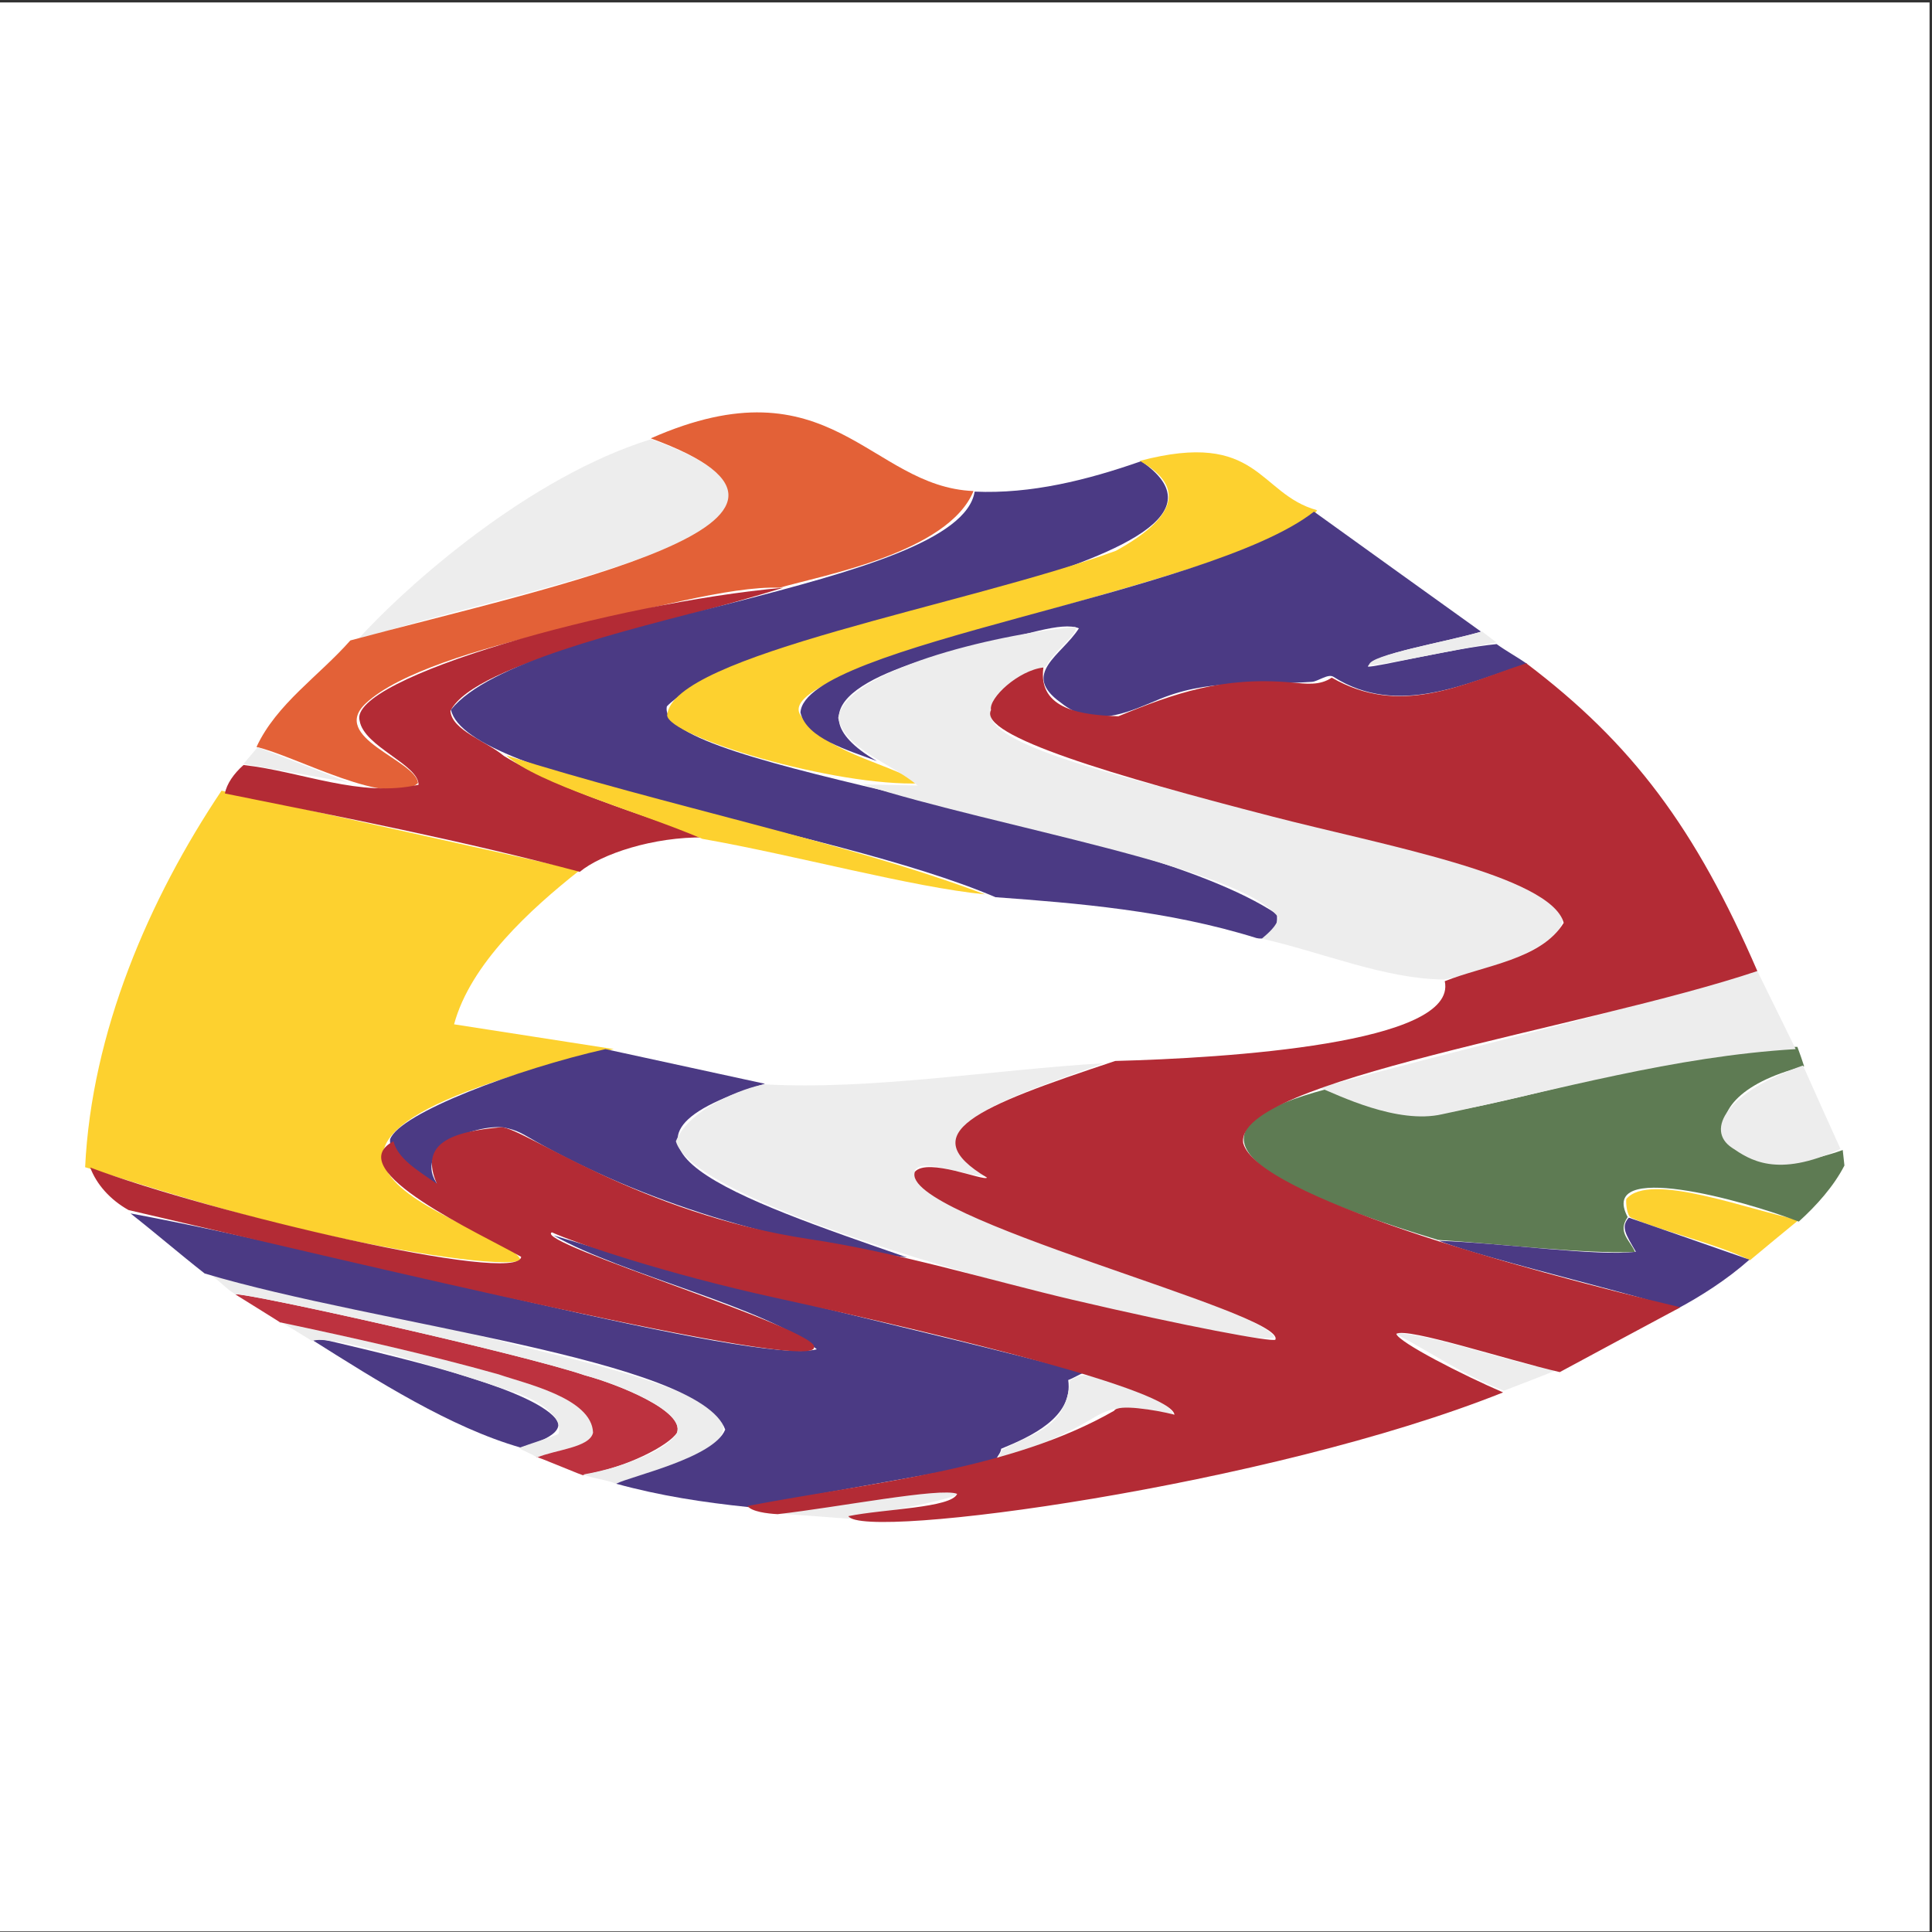 <?xml version="1.0" encoding="UTF-8" standalone="no"?>
<!-- Created with Inkscape (http://www.inkscape.org/) -->
<svg
   xmlns:dc="http://purl.org/dc/elements/1.1/"
   xmlns:cc="http://creativecommons.org/ns#"
   xmlns:rdf="http://www.w3.org/1999/02/22-rdf-syntax-ns#"
   xmlns:svg="http://www.w3.org/2000/svg"
   xmlns="http://www.w3.org/2000/svg"
   xmlns:sodipodi="http://sodipodi.sourceforge.net/DTD/sodipodi-0.dtd"
   xmlns:inkscape="http://www.inkscape.org/namespaces/inkscape"
   id="svg2403"
   sodipodi:version="0.32"
   inkscape:version="0.46"
   width="241.25"
   height="241.25"
   xml:space="preserve"
   sodipodi:docname="Eurovision_Song_Contest_2000.svg"
   inkscape:output_extension="org.inkscape.output.svg.inkscape"><rect width="100%" height="100%" fill="#333333" stroke="none"/><defs
     id="defs2406"><inkscape:perspective
       sodipodi:type="inkscape:persp3d"
       inkscape:vp_x="0 : 526.18109 : 1"
       inkscape:vp_y="0 : 1000 : 0"
       inkscape:vp_z="744.09448 : 526.18109 : 1"
       inkscape:persp3d-origin="372.04724 : 350.78739 : 1"
       id="perspective2410" /></defs><sodipodi:namedview
     inkscape:window-height="667"
     inkscape:window-width="640"
     inkscape:pageshadow="2"
     inkscape:pageopacity="0.0"
     guidetolerance="10.0"
     gridtolerance="10.0"
     objecttolerance="10.0"
     borderopacity="1.0"
     bordercolor="#666666"
     pagecolor="#ffffff"
     id="base"
     showgrid="false"
     inkscape:zoom="1.9150259"
     inkscape:cx="120.625"
     inkscape:cy="120.625"
     inkscape:window-x="22"
     inkscape:window-y="29"
     inkscape:current-layer="g2412" /><g
     id="g2412"
     inkscape:groupmode="layer"
     inkscape:label="Eurovision_Song_Contest_2000"
     transform="matrix(1.25,0,0,-1.25,0,241.25)"><path
       d="M 0,0.06 L 192.756,0.06 L 192.756,192.756 L 0,192.756 L 0,0.06 z"
       style="fill:#ffffff;fill-opacity:1;fill-rule:nonzero;stroke:none"
       id="path2414" /><path
       d="M 22.131,114.016 C 34.041,111.369 45.979,108.694 57.889,106.048 C 53.018,102.191 46.993,96.728 45.36,90.675 C 50.681,89.859 55.975,89.014 61.296,88.197 C 16.162,77.751 51.104,70.572 52.005,67.109 C 50.484,66.377 40.855,67.7 30.55,70.093 C 22.526,71.952 14.191,74.654 8.504,76.4 C 9.152,89.887 14.867,103.176 22.131,114.016"
       style="fill:#fdd12f;fill-opacity:1;fill-rule:evenodd;stroke:none"
       id="path2416" /><path
       d="M 65.041,149.126 C 90.888,139.835 45.557,133.19 35.477,128.826 C 40.714,134.654 52.934,145.381 65.041,149.126"
       style="fill:#ededed;fill-opacity:1;fill-rule:evenodd;stroke:none"
       id="path2418" /><path
       d="M 65.013,149.211 C 83.004,157.15 86.833,144.368 97.251,143.946 C 94.717,137.779 82.159,135.527 77.88,134.288 C 72.98,134.485 64.309,132.036 55.468,129.98 C 47.584,128.15 39.757,125.729 36.575,122.772 C 32.802,119.309 41.559,117.057 41.756,114.776 C 38.94,112.214 29.508,117.507 25.623,118.38 C 27.622,122.688 31.873,125.475 34.999,129.023 C 55.439,134.513 87.678,140.961 65.013,149.211"
       style="fill:#e36137;fill-opacity:1;fill-rule:evenodd;stroke:none"
       id="path2420" /><path
       d="M 24.327,116.578 C 30.156,115.93 35.984,113.284 41.812,114.607 C 41.812,116.634 36.35,118.408 35.928,120.999 C 34.661,125.25 61.437,132.796 78.246,134.288 C 66.11,130.487 47.5,126.883 44.994,121.984 C 45.135,120.041 48.57,118.971 50.343,117.479 C 56.059,113.988 63.605,111.82 70.39,109.342 C 65.266,109.427 60.057,107.681 57.917,105.907 C 46.176,109.032 34.21,111.369 22.469,113.734 C 22.638,114.692 23.37,115.733 24.327,116.578"
       style="fill:#b32b35;fill-opacity:1;fill-rule:evenodd;stroke:none"
       id="path2422" /><path
       d="M 25.735,118.352 L 34.83,114.833 L 24.327,116.691 L 25.735,118.352"
       style="fill:#ededed;fill-opacity:1;fill-rule:evenodd;stroke:none"
       id="path2424" /><path
       d="M 97.363,143.889 C 102.995,143.636 108.626,145.044 114.004,146.93 C 129.236,136.428 74.557,130.712 66.617,122.435 C 65.322,116.156 113.018,111.369 127.546,101.684 C 127.743,100.389 126.955,98.953 125.519,99.291 C 116.706,102.05 107.499,102.782 99.447,103.373 C 82.779,110.496 46.627,114.973 45.05,122.097 C 52.511,131.388 95.815,134.204 97.363,143.889"
       style="fill:#4b3a84;fill-opacity:1;fill-rule:evenodd;stroke:none"
       id="path2426" /><path
       d="M 50.569,117.535 C 66.392,112.524 84.496,108.892 98.405,103.655 C 91.141,104.359 79.344,107.596 70.165,109.201 C 63.633,111.989 53.835,114.635 50.569,117.535"
       style="fill:#fdd12f;fill-opacity:1;fill-rule:evenodd;stroke:none"
       id="path2428" /><path
       d="M 113.863,146.958 C 125.801,150.111 125.66,143.664 131.573,142.031 C 127.912,135.977 76.331,126.996 79.963,121.562 C 82.469,117.789 88.016,117.029 92.014,114.748 C 83.426,114.382 66.702,119.422 66.646,121.562 C 67.152,127.559 96.519,132.514 111.469,137.976 C 117.157,141.102 118.705,144.227 113.863,146.958"
       style="fill:#fdd12f;fill-opacity:1;fill-rule:evenodd;stroke:none"
       id="path2430" /><path
       d="M 179.691,71.135 C 174.679,72.12 164.768,76.006 162.46,73.218 C 162.403,72.74 162.544,71.529 162.938,71.36 C 165.669,70.121 171.61,68.714 174.82,67.109 C 176.453,68.46 178.058,69.812 179.691,71.135"
       style="fill:#fdd12f;fill-opacity:1;fill-rule:evenodd;stroke:none"
       id="path2432" /><path
       d="M 179.55,88.423 C 179.832,87.662 179.972,87.268 180.226,86.48 C 166.739,83.129 171.863,73.697 184.083,78.117 C 184.139,77.611 184.196,77.076 184.252,76.569 C 183.182,74.485 181.436,72.543 179.691,70.966 C 174.003,73.162 159.587,77.104 162.6,71.417 C 161.53,69.896 162.854,69.108 163.332,67.925 C 157.785,67.756 150.212,68.714 143.651,69.136 C 120.817,76.034 119.55,80.764 132.502,84.199 C 138.048,82.454 138.471,80.99 144.581,81.919 C 154.013,83.383 167.781,88.31 179.55,88.423"
       style="fill:#5e7b53;fill-opacity:1;fill-rule:evenodd;stroke:none"
       id="path2434" /><path
       d="M 147.959,129.896 C 142.384,133.894 136.81,137.892 131.263,141.89 C 120.733,133.612 80.329,128.601 79.963,121.815 C 80.583,119.225 84.693,118.07 87.593,116.972 C 77.964,122.632 88.579,126.461 97.673,128.488 C 102.262,129.502 106.063,130.938 107.781,130.234 C 106.035,127.503 101.924,125.701 105.979,122.801 C 109.189,120.21 112.511,121.787 115.383,122.969 C 120.705,125.306 125.237,124.49 131.066,124.884 C 131.685,124.94 132.671,125.729 133.206,125.391 C 139.653,121.28 146.608,124.828 152.549,126.686 C 151.62,127.334 150.437,127.981 149.508,128.657 C 145.172,128.235 137.401,126.32 136.641,126.405 C 137.063,127.7 144.215,128.798 147.959,129.896"
       style="fill:#4b3a84;fill-opacity:1;fill-rule:evenodd;stroke:none"
       id="path2436" /><path
       d="M 148.044,129.924 C 148.522,129.558 149.001,129.192 149.48,128.826 C 145.256,128.066 137.035,126.32 136.781,126.602 C 136.894,127.587 144.299,128.826 148.044,129.924"
       style="fill:#ededed;fill-opacity:1;fill-rule:evenodd;stroke:none"
       id="path2438" /><path
       d="M 144.271,95.152 C 149.311,96.109 155.786,98.615 156.068,101.008 C 154.97,108.329 99.362,115.086 98.94,121.618 C 98.799,124.462 102.572,125.335 104.543,126.489 C 105.275,128.009 107.781,129.643 107.415,130.374 C 99.081,129.586 84.44,125.982 83.736,121.28 C 84.384,118.155 89.029,116.775 91.676,114.523 C 90.071,114.579 87.79,114.607 86.157,114.635 C 99.672,110.328 123.83,106.442 127.715,101.346 C 127.603,100.529 126.617,99.713 126.054,99.234 C 132.136,97.855 138.414,95.18 144.271,95.152"
       style="fill:#ededed;fill-opacity:1;fill-rule:evenodd;stroke:none"
       id="path2440" /><path
       d="M 76.416,84.734 C 71.094,85.889 65.773,87.043 60.479,88.197 C 51.638,86.198 39.926,81.806 38.968,79.188 C 38.799,76.991 42.235,75.837 43.84,74.485 C 40.855,78.399 47.669,80.708 50.315,80.37 C 51.751,80.088 52.145,79.75 53.553,78.962 C 64.027,73.049 77.626,68.77 90.606,67.39 C 73.544,73.303 57.072,78.906 76.416,84.734"
       style="fill:#4b3a84;fill-opacity:1;fill-rule:evenodd;stroke:none"
       id="path2442" /><path
       d="M 31.198,59.141 C 37.589,55.114 45.022,50.384 52.033,48.385 C 52.089,48.47 56.425,49.427 55.693,51.032 C 53.778,54.044 41.7,56.973 33.591,58.887 C 32.718,59.084 31.817,59.338 31.198,59.141"
       style="fill:#4b3a84;fill-opacity:1;fill-rule:evenodd;stroke:none"
       id="path2444" /><path
       d="M 51.836,48.357 C 52.342,48.019 53.131,47.766 53.638,47.4 C 55.496,48.188 58.903,48.385 59.241,49.877 C 59.128,53.341 52.483,54.776 49.808,55.706 C 42.713,57.705 35.364,59.338 28.185,60.858 C 29.17,60.295 30.212,59.619 31.198,59.028 C 32.746,59.844 44.712,56.184 50.878,54.073 C 53.806,53.256 56.341,51.426 55.777,49.737 C 54.708,49.314 53.046,48.807 51.836,48.357"
       style="fill:#ededed;fill-opacity:1;fill-rule:evenodd;stroke:none"
       id="path2446" /><path
       d="M 58.255,45.654 C 58.762,45.316 53.131,47.766 53.638,47.4 C 55.496,48.188 58.903,48.385 59.241,49.877 C 59.128,53.341 52.483,54.776 49.808,55.706 C 42.713,57.705 35.111,59.394 27.931,60.915 C 28.917,60.351 22.526,64.293 23.511,63.702 C 24.609,63.899 52.23,57.733 58.396,55.621 C 61.747,54.72 68.419,52.045 67.631,49.877 C 66.786,48.582 62.591,46.386 58.255,45.654"
       style="fill:#bd323f;fill-opacity:1;fill-rule:evenodd;stroke:none"
       id="path2448" /><path
       d="M 58.311,45.71 C 58.818,45.372 60.958,45.119 61.465,44.781 C 63.323,45.541 72.586,47.428 72.249,50.638 C 72.136,54.101 55.102,57.705 52.23,58.465 C 45.135,60.408 28.41,63.983 20.836,65.757 C 21.822,65.194 22.526,64.293 23.511,63.702 C 24.609,63.899 52.23,57.733 58.396,55.621 C 61.747,54.72 68.419,52.045 67.631,49.877 C 66.871,48.329 62.647,46.471 58.311,45.71"
       style="fill:#ededed;fill-opacity:1;fill-rule:evenodd;stroke:none"
       id="path2450" /><path
       d="M 13.037,71.783 C 15.655,69.727 17.823,67.841 20.442,65.785 C 37.645,60.633 69.968,57.226 72.446,50.187 C 71.291,47.343 63.013,45.541 61.549,44.781 C 65.97,43.57 70.221,42.923 74.782,42.444 C 83.004,44.049 91.225,45.372 99.447,46.977 C 99.503,47.456 99.982,47.794 100.01,48.273 C 102.966,49.483 107.246,51.426 106.711,55.142 C 107.274,55.34 107.725,55.678 108.316,55.875 C 90.606,60.548 72.896,64.18 55.299,69.586 C 62.253,65.616 76.725,62.379 81.596,58.211 C 75.346,56.578 35.167,67.7 13.037,71.783"
       style="fill:#4b3a84;fill-opacity:1;fill-rule:evenodd;stroke:none"
       id="path2452" /><path
       d="M 110.259,86.789 C 104.656,84.734 95.252,81.862 95.702,78.906 C 95.984,77.076 97.561,76.71 98.321,75.527 C 96.068,75.584 92.042,77.386 91.394,76.062 C 90.071,71.332 125.913,62.66 127.321,59.394 C 123.604,58.211 69.743,71.079 67.518,78.991 C 68.814,82.256 74.304,84.34 76.359,84.678 C 87.03,84.087 99.025,86.114 110.259,86.789"
       style="fill:#ededed;fill-opacity:1;fill-rule:evenodd;stroke:none"
       id="path2454" /><path
       d="M 180.113,86.564 C 181.352,83.777 182.591,81.018 183.858,78.23 C 177.466,75.246 174.735,77.189 173.018,78.343 C 170.343,80.117 172.455,83.889 180.113,86.564"
       style="fill:#ededed;fill-opacity:1;fill-rule:evenodd;stroke:none"
       id="path2456" /><path
       d="M 175.467,96.165 C 176.763,93.519 178.086,90.872 179.381,88.197 C 167.19,87.465 155.702,84.143 144.074,81.693 C 139.569,80.652 133.628,83.636 131.854,84.34 C 146.242,88.338 161.22,91.604 175.467,96.165"
       style="fill:#ededed;fill-opacity:1;fill-rule:evenodd;stroke:none"
       id="path2458" /><path
       d="M 174.764,67.165 C 172.511,65.166 169.864,63.476 167.415,62.181 C 167.218,62.773 147.678,67.39 143.764,69.051 C 150.184,68.826 159.559,67.475 163.417,67.953 C 162.375,69.755 161.896,70.431 162.713,71.36 C 166.711,69.981 170.737,68.573 174.764,67.165"
       style="fill:#4b3a84;fill-opacity:1;fill-rule:evenodd;stroke:none"
       id="path2460" /><path
       d="M 156.152,56.381 C 154.182,55.593 152.211,54.833 150.24,54.073 C 146.101,55.649 142.891,57.958 139.259,59.844 C 142.976,59.676 148.747,57.592 153.422,56.522 C 154.322,56.466 155.111,56.072 156.152,56.381"
       style="fill:#ededed;fill-opacity:1;fill-rule:evenodd;stroke:none"
       id="path2462" /><path
       d="M 77.908,41.797 C 80.188,41.628 82.441,41.459 84.722,41.29 C 107.64,45.429 89.17,43.993 77.908,41.797"
       style="fill:#ededed;fill-opacity:1;fill-rule:evenodd;stroke:none"
       id="path2464" /><path
       d="M 108.288,55.621 C 111.807,55.227 117.523,52.693 117.185,51.539 C 115.918,51.876 114.51,52.496 111.976,52.327 C 111.103,52.299 110.202,51.933 109.386,51.454 C 106.345,49.596 102.91,48.188 99.841,47.371 C 99.757,47.625 100.038,47.906 100.066,48.132 C 103.192,49.906 106.514,50.244 106.88,55.058 C 107.274,55.368 107.837,55.565 108.288,55.621"
       style="fill:#ededed;fill-opacity:1;fill-rule:evenodd;stroke:none"
       id="path2466" /><path
       d="M 152.464,126.742 C 145.932,124.574 139.85,121.393 133.037,125.306 C 131.826,124.49 130.503,124.687 128.954,124.828 C 122.169,125.419 117.41,123.786 111.723,121.449 C 108.26,121.562 103.642,122.04 104.233,126.32 C 101.756,126.039 98.743,123.279 98.996,122.069 C 97.673,119.506 111.413,115.48 127.124,111.426 C 137.851,108.638 154.914,105.569 156.209,100.811 C 153.956,97.151 148.297,96.56 144.327,94.983 C 145.679,88.732 122.366,87.296 111.413,87.015 C 97.504,82.397 91.141,79.807 98.602,75.358 C 98.321,74.964 92.718,77.386 91.394,75.95 C 89.733,71.388 128.56,61.843 127.405,59.169 C 127.068,58.915 118.649,60.464 107.105,63.167 C 99.194,65.025 89.733,67.897 80.836,69.22 C 63.858,71.783 52.427,80.286 50.09,80.398 C 45.05,79.948 41.869,78.793 43.642,74.739 C 41.728,76.09 39.757,77.217 39.306,78.991 C 33.844,76.118 48.119,69.727 52.061,67.446 C 51.836,64.603 21.005,71.839 9.011,76.372 C 9.63,74.711 10.982,73.162 12.84,72.12 C 35.505,66.855 80.864,55.931 81.315,58.352 C 82.3,60.098 53.103,68.882 55.13,69.896 C 57.41,68.854 66.392,65.785 77.429,63.364 C 95.28,59.45 116.988,54.129 117.326,51.679 C 115.327,52.186 111.666,52.749 111.3,52.074 C 100.939,46.133 87.396,44.978 74.67,42.557 C 75.092,41.994 76.613,41.797 77.683,41.74 C 83.652,42.416 94.013,44.443 95.618,43.767 C 95.026,42.36 88.354,42.275 84.75,41.543 C 86.186,39.094 126.786,44.556 150.155,53.904 C 146.157,55.621 139.709,58.915 139.484,59.76 C 140.639,60.408 150.38,57.198 155.815,55.931 C 159.7,58.014 163.952,60.323 167.865,62.407 C 151.338,66.32 125.66,73.556 124.196,78.793 C 123.21,85.044 158.433,90.253 175.552,95.996 C 169.386,110.243 163.079,118.718 152.464,126.742"
       style="fill:#b32b35;fill-opacity:1;fill-rule:evenodd;stroke:none"
       id="path2468" /></g></svg>
